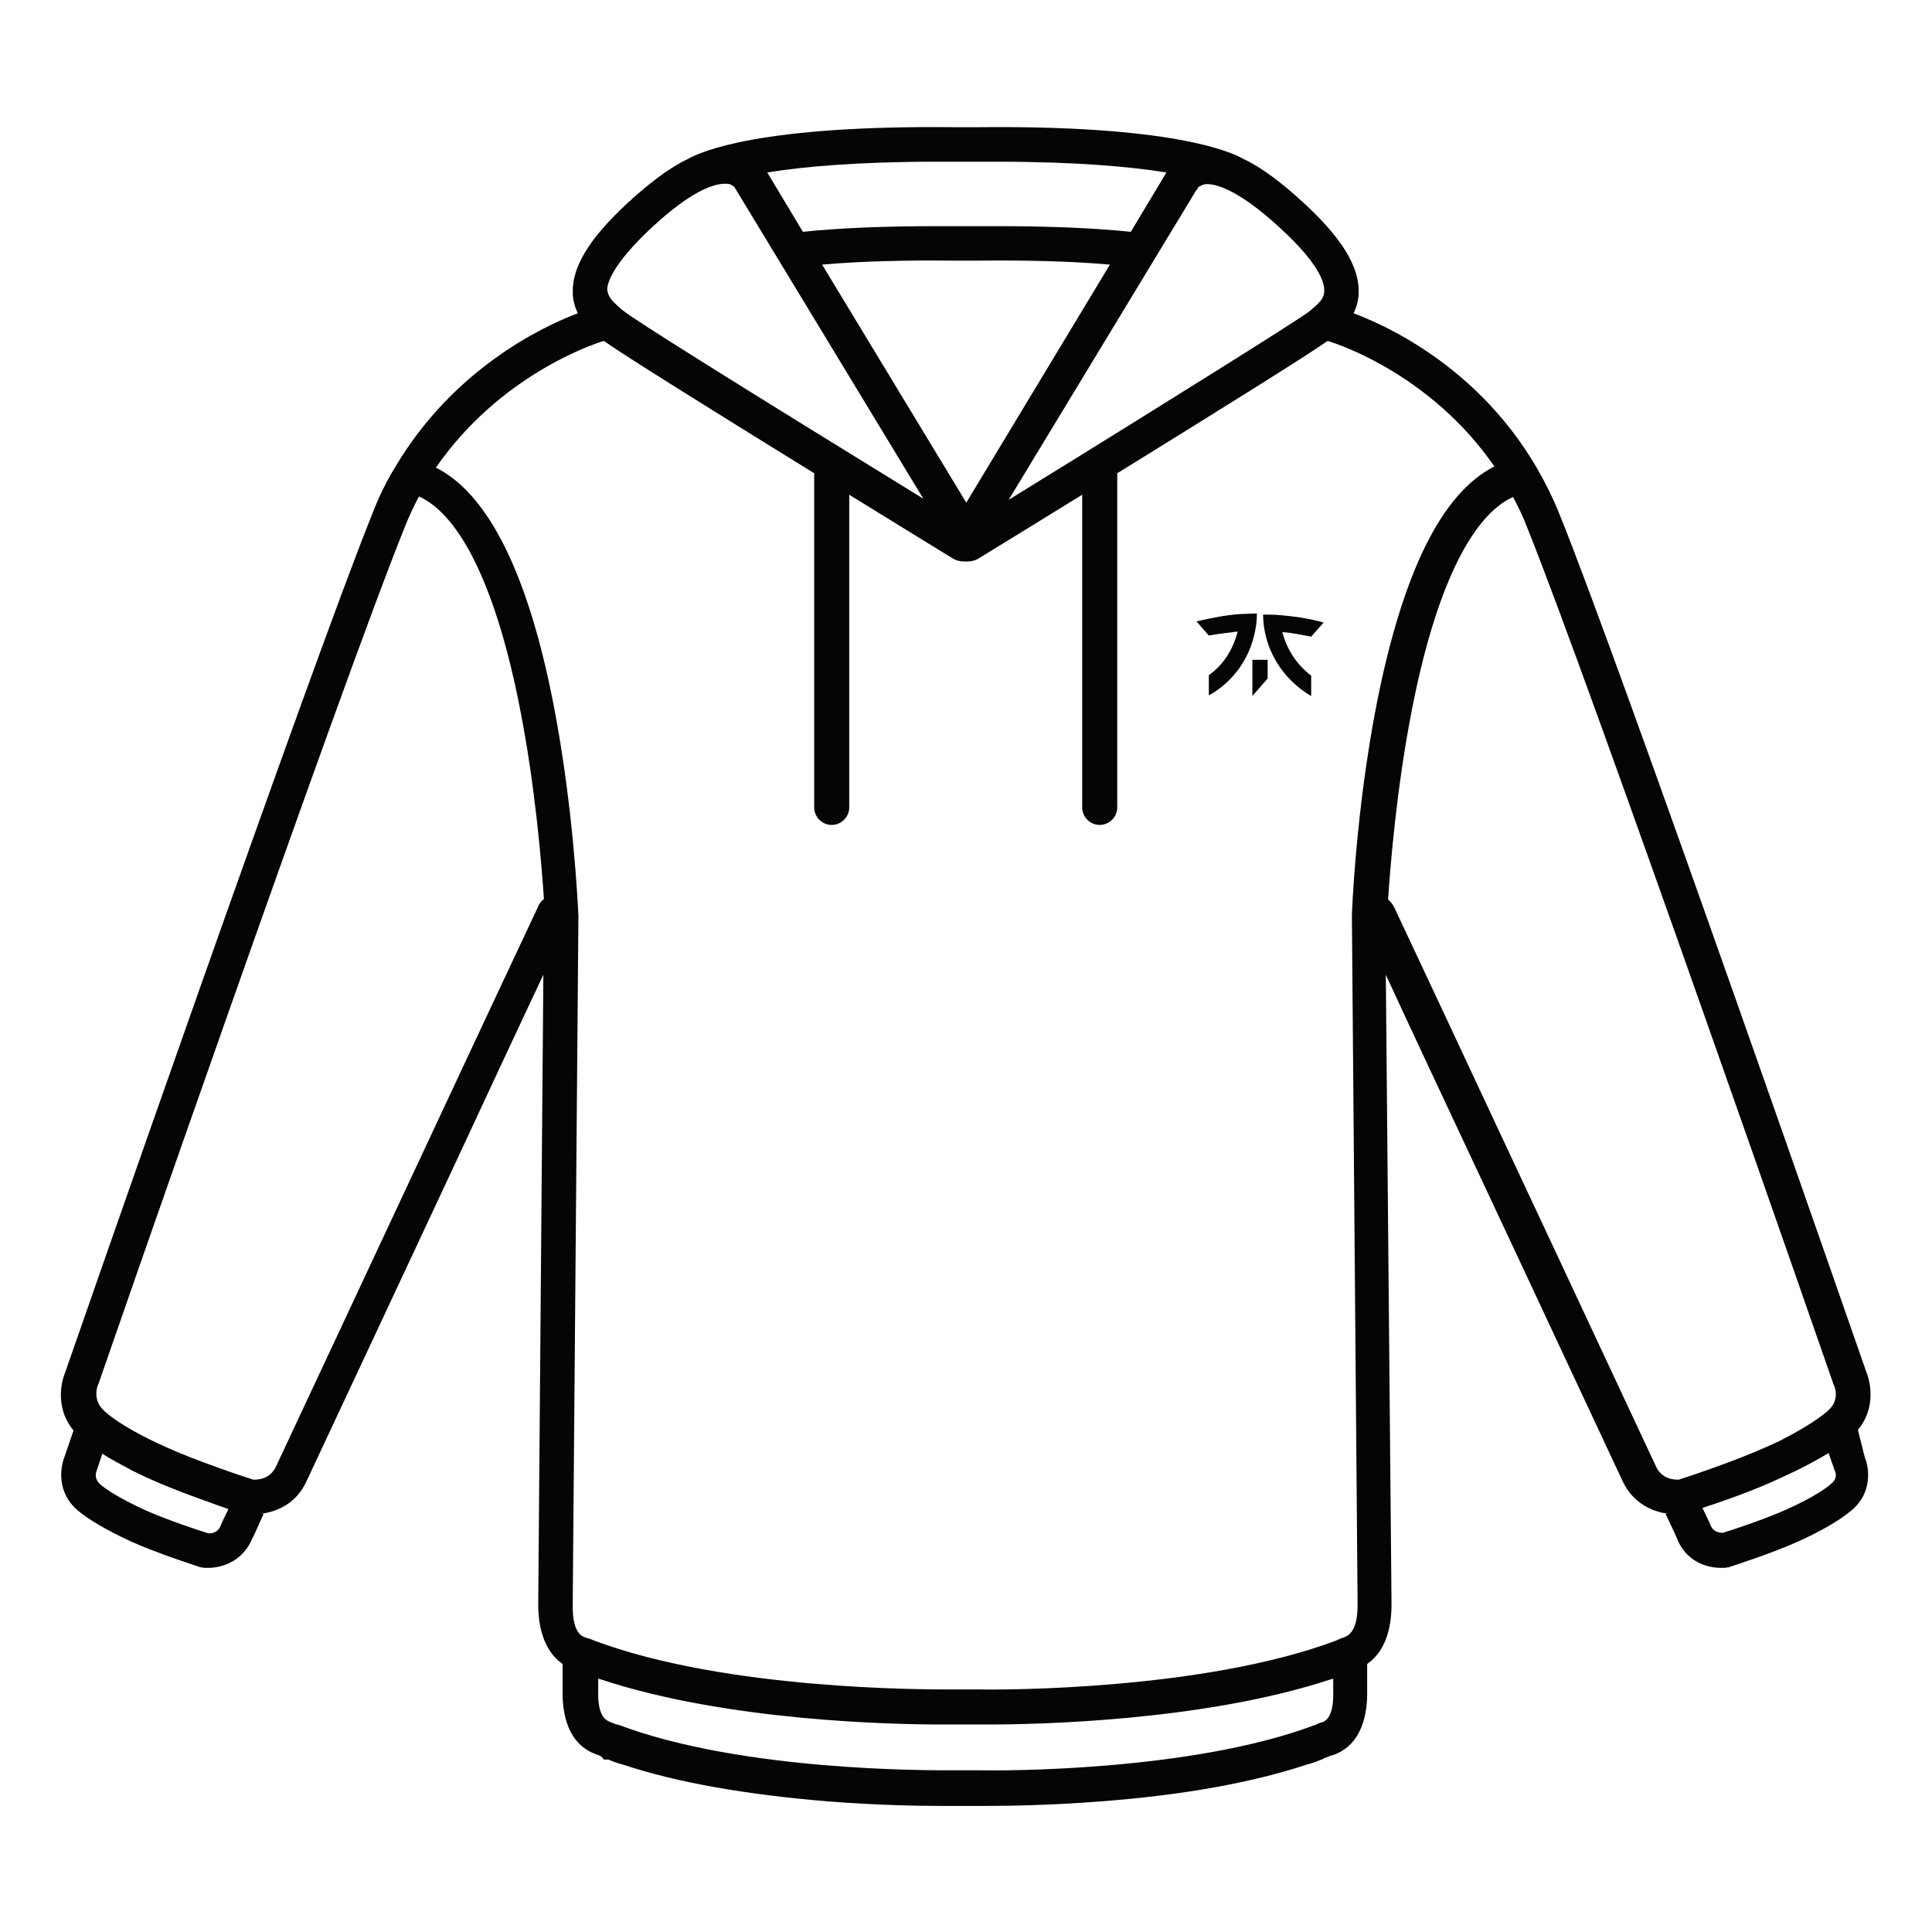<svg xml:space="preserve" style="enable-background:new 0 0 341.7 341.7;" viewBox="0 0 341.7 341.7" y="0px" x="0px" xmlns:xlink="http://www.w3.org/1999/xlink" xmlns="http://www.w3.org/2000/svg" id="Layer_1" version="1.0">
<style type="text/css">
	.st0{fill:#050505;}
</style>
<g>
	<path d="M218.9,111.7c-0.8,3.1-2.5,5.9-5.1,7.7v3.6c4.3-2.4,7.3-6.6,8.2-11.5c0.2-1,0.3-2,0.3-3c-1,0-2,0.1-3,0.1
		c-2.6,0.2-5.1,0.7-7.7,1.3l2.2,2.5C215.5,112.1,217.2,111.9,218.9,111.7z" class="st0"></path>
	<path d="M231.9,123.1v-3.6c-2.5-1.9-4.3-4.6-5.1-7.7c1.7,0.1,3.4,0.5,5.1,0.8l2.2-2.5c-2.5-0.7-5.1-1.1-7.7-1.3
		c-1-0.1-2-0.1-3-0.1c0,1,0.1,2,0.3,3C224.6,116.4,227.6,120.6,231.9,123.1z" class="st0"></path>
	<polygon points="221.5,123.1 224.2,120 224.2,116.7 221.5,116.7" class="st0"></polygon>
	<path d="M328.6,252.9c3-3.6,2.4-8,1.5-10.2c-1.5-4.3-43.4-124.9-54.3-151.8c-9.4-23.2-28.7-32.6-36.4-35.5
		c0.5-1,0.9-2.3,0.9-3.7c0.1-4.5-2.9-9.5-9.6-15.7c-4-3.7-7.6-6.4-10.8-7.9c-2.3-1.3-12.8-6-47.3-5.6H169c-34.5-0.4-45,4.3-47.3,5.6
		c-3.2,1.5-6.8,4.2-10.8,7.9c-6.7,6.2-9.7,11.2-9.6,15.7c0,1.4,0.4,2.7,0.9,3.7c-6.6,2.5-22.1,10-32.3,27.2c-1.6,2.6-3,5.5-4.1,8.4
		c-10.9,27-52.8,147.5-54.3,151.8c-0.9,2.2-1.5,6.6,1.5,10.2l-1.6,4.7c-0.8,2-1.3,6.3,2.3,9.4c2,1.7,5.3,3.6,9.4,5.5
		c4.6,2.1,11.8,4.4,12.1,4.5l0.2,0.1l0.2,0c0.3,0.1,0.8,0.1,1.2,0.1c2.3,0,5.8-1,7.6-4.7c0.3-0.6,1.1-2.3,2.2-4.8l-0.2-0.1
		c2.7-0.4,6-1.8,7.8-5.7c1.7-3.6,16.7-35.7,25.5-54.5c6.1-13.1,12.1-26,16.4-35.1l-0.9,110.2c0,0.1,0,0.2,0,0.3c0,0.1,0,0.2,0,0.3
		c-0.1,3.8,0.7,8.6,4.3,11.1l0,4c0,0.1,0,0.2,0,0.3l0,0.2c-0.1,4.3,0.9,9.7,6,11.5l0,0c0.3,0.1,0.6,0.2,0.9,0.4l0.4,0.5h0.8
		c0.9,0.4,1.8,0.7,2.6,0.9c9.6,3.2,21.8,5.3,36.2,6.5c8.9,0.7,16.2,0.8,19.8,0.8c1.4,0,2.2,0,2.4,0h3.7c0.2,0,1,0,2.4,0
		c3.7,0,11-0.1,20-0.8c14.5-1.1,26.7-3.3,36.4-6.5c0.8-0.2,1.7-0.5,2.6-0.9l0.1,0l0.5-0.3c0,0,0,0,0.1,0c0.5-0.2,0.9-0.4,1.4-0.5
		l0,0c5.1-1.8,6.1-7.3,6-11.5l0-0.2c0-0.1,0-0.2,0-0.3l0-4.1c3.6-2.5,4.4-7.2,4.3-11.1c0-0.1,0-0.2,0-0.3c0-0.1,0-0.2,0-0.3
		l-1-110.2c4.2,9.1,10.2,21.9,16.4,35.1c7.1,15.1,23.7,50.7,25.5,54.5c1.8,3.8,5.1,5.3,7.8,5.7l-0.2,0.1c1.2,2.5,2,4.2,2.2,4.8
		c1.8,3.8,5.3,4.7,7.6,4.7c0.5,0,0.9,0,1.2-0.1l0.2,0l0.2-0.1c0.3-0.1,7.5-2.4,12.1-4.5c4.2-1.9,7.4-3.8,9.4-5.5
		c3.7-3.1,3.1-7.5,2.3-9.4L328.6,252.9z M234.2,51.5c0,1.3-0.9,2.1-2.3,3.3c-0.2,0.2-0.4,0.3-0.5,0.4c-1.7,1.3-22.2,14.2-53,33.2
		l33.2-54.8l0.1,0l0.1-0.3c0.1-0.2,0.5-0.5,1.2-0.7c1.3-0.2,5.3,0.2,13.6,7.9C233.3,46.7,234.3,50,234.2,51.5z M170.9,88.9
		l-25.5-42.1c6.8-0.6,14.7-0.8,23.6-0.7l0,0h3.7l0,0c8.9-0.1,16.8,0.1,23.6,0.7L170.9,88.9z M176.3,28.6L176.3,28.6
		c14.2,0,23.7,0.9,30,1.9l-6.3,10.5c-6.8-0.7-14.7-1-23.6-1v0h-10.8v0c-8.9,0-16.9,0.3-23.6,1l-6.3-10.5c6.2-1,15.8-1.9,30-1.9v0
		H176.3z M115.1,40.4c7.4-6.9,11.3-7.9,13.1-7.9c0.2,0,0.4,0,0.5,0c0.7,0.1,1.1,0.5,1.2,0.6l0,0l33.4,55.1
		c-30.9-19-51.4-31.8-53-33.2c-0.2-0.1-0.4-0.3-0.6-0.5c-1.3-1.1-2.2-2-2.3-3.3C107.4,50,108.4,46.7,115.1,40.4z M106.8,60.3
		c3.5,2.5,20.2,12.9,37.2,23.4c0,0.1,0,0.2,0,0.4v58.7c0,1.7,1.4,3.1,3.1,3.1s3.1-1.4,3.1-3.1V87.5c6.5,4,12.8,7.9,18.2,11.2
		c0.6,0.4,1.3,0.6,2,0.6c0.1,0,0.3,0,0.4,0c0.1,0,0.3,0,0.4,0c0.7,0,1.4-0.2,2-0.6c5.4-3.3,11.7-7.2,18.2-11.2v55.3
		c0,1.7,1.4,3.1,3.1,3.1s3.1-1.4,3.1-3.1V84.1c0-0.1,0-0.2,0-0.4c17-10.5,33.7-20.9,37.2-23.4c2.1,0.6,18.4,6.1,29.5,22.2
		c-9.3,4.7-16.2,18.7-20.8,41.9c-3.7,18.9-4.4,36.9-4.4,37.6l0,0c0,0,0,0.1,0,0.1l1,120.6c0,0.1,0,0.2,0,0.3c0,0.1,0,0.2,0,0.3
		c0.1,3.6-0.7,5.6-2.2,6.2l-0.2,0.1l0,0c-0.4,0.1-0.9,0.3-1.5,0.6c-23.3,8.7-58.6,8.7-63.1,8.6v0h-0.4h-4.3h-0.4v0
		c-4.4,0-39.5,0.1-62.8-8.6c-0.5-0.2-0.9-0.4-1.4-0.5l-0.3-0.1c-1.6-0.5-2.3-2.6-2.2-6.2c0-0.1,0-0.2,0-0.2c0-0.1,0-0.2,0-0.2
		l1-120.7c0,0,0-0.1,0-0.3l0,0c-0.1-2.1-0.9-19.4-4.4-37.4c-4.5-23.1-11.5-37.2-20.8-41.9C88.3,66.5,104.7,60.9,106.8,60.3z
		 M36.9,271.2c-1.4-0.4-7.4-2.4-11.2-4.1c-4.8-2.2-7.1-3.8-8-4.6c-1-0.9-0.8-1.9-0.6-2.4l1-3c1.5,1,3.3,1.9,5.3,3
		c1.1,0.5,2.2,1.1,3.4,1.6c4.2,1.9,10.2,4,13.6,5.2c-0.8,1.6-1.3,2.7-1.5,3.2C38.4,271.1,37.4,271.2,36.9,271.2z M95.1,160.5
		c-3.5,7.4-12,25.6-20.8,44.4c-8.8,18.8-23.8,50.9-25.5,54.5c-1.1,2.3-3.3,2.3-4,2.3c-1.6-0.5-10-3.3-15.3-5.7
		c-1.1-0.5-2.2-1-3.2-1.5c-4.4-2.2-6.7-3.9-7.8-4.9c0,0-0.1-0.1-0.1-0.1l-0.1-0.1c-1.8-1.7-1.2-3.9-1-4.4l0.1-0.2
		c0.4-1.2,43.2-124.5,54.2-151.6c0.7-1.8,1.6-3.7,2.5-5.4c7.5,3.4,13.8,16.6,17.9,37.7c2.7,13.8,3.8,27.5,4.2,33.5
		C95.7,159.4,95.3,159.9,95.1,160.5z M173.1,313.1L173.1,313.1l-0.3,0h-4.1h-0.3v0c-4.1,0-37,0.2-58.9-8c-0.1,0-0.2-0.1-0.3-0.1
		L109,305h0c-0.4-0.2-0.8-0.3-1.2-0.5c-1.4-0.5-2.1-2.3-2-5.6c0-0.1,0-0.2,0-0.2c0-0.1,0-0.2,0-0.2l0-1.6c0.3,0.1,0.5,0.1,0.7,0.2
		c22.2,7.3,51.4,7.9,59.9,7.9c1.3,0,2.1,0,2.3,0h3.9c0.2,0,1,0,2.3,0c8.5,0,37.9-0.6,60.2-7.9c0.2-0.1,0.5-0.1,0.7-0.2l0,1.6
		c0,0.1,0,0.2,0,0.3c0,0.1,0,0.1,0,0.2c0.1,3.3-0.6,5.1-1.9,5.6l-0.1,0c-0.4,0.1-0.8,0.3-1.2,0.5l-0.1,0l-0.5,0.2
		C210.2,313.3,177.2,313.2,173.1,313.1z M292.9,259.4c-1.8-3.8-18.4-39.4-25.5-54.5c-8.8-18.8-17.3-37-20.8-44.4
		c-0.3-0.6-0.7-1.1-1.1-1.4c0.4-6,1.5-19.7,4.2-33.5c4.1-21.1,10.4-34.3,17.9-37.7c0.9,1.7,1.8,3.5,2.5,5.4
		c11,27.2,53.8,150.4,54.2,151.6l0.1,0.2c0,0,1.1,2.4-1,4.3l-0.1,0.1c0,0-0.1,0.1-0.1,0.1c-1.2,1-3.5,2.7-7.8,4.9
		c-0.9,0.5-2,1-3.2,1.5c-5.3,2.4-13.7,5.2-15.3,5.7C296.2,261.7,294,261.7,292.9,259.4z M323.9,262.4c-0.9,0.8-3.1,2.4-8,4.6
		c-3.8,1.7-9.8,3.7-11.2,4.1c-0.5,0-1.6-0.1-2.1-1.2c-0.2-0.5-0.7-1.6-1.5-3.2c3.4-1.1,9.4-3.2,13.6-5.2c1.3-0.6,2.4-1.1,3.4-1.6
		c2-1,3.8-2,5.3-2.9l1,2.8l0,0.1l0.1,0.2C324.7,260.5,325,261.5,323.9,262.4z" class="st0"></path>
</g>
</svg>
